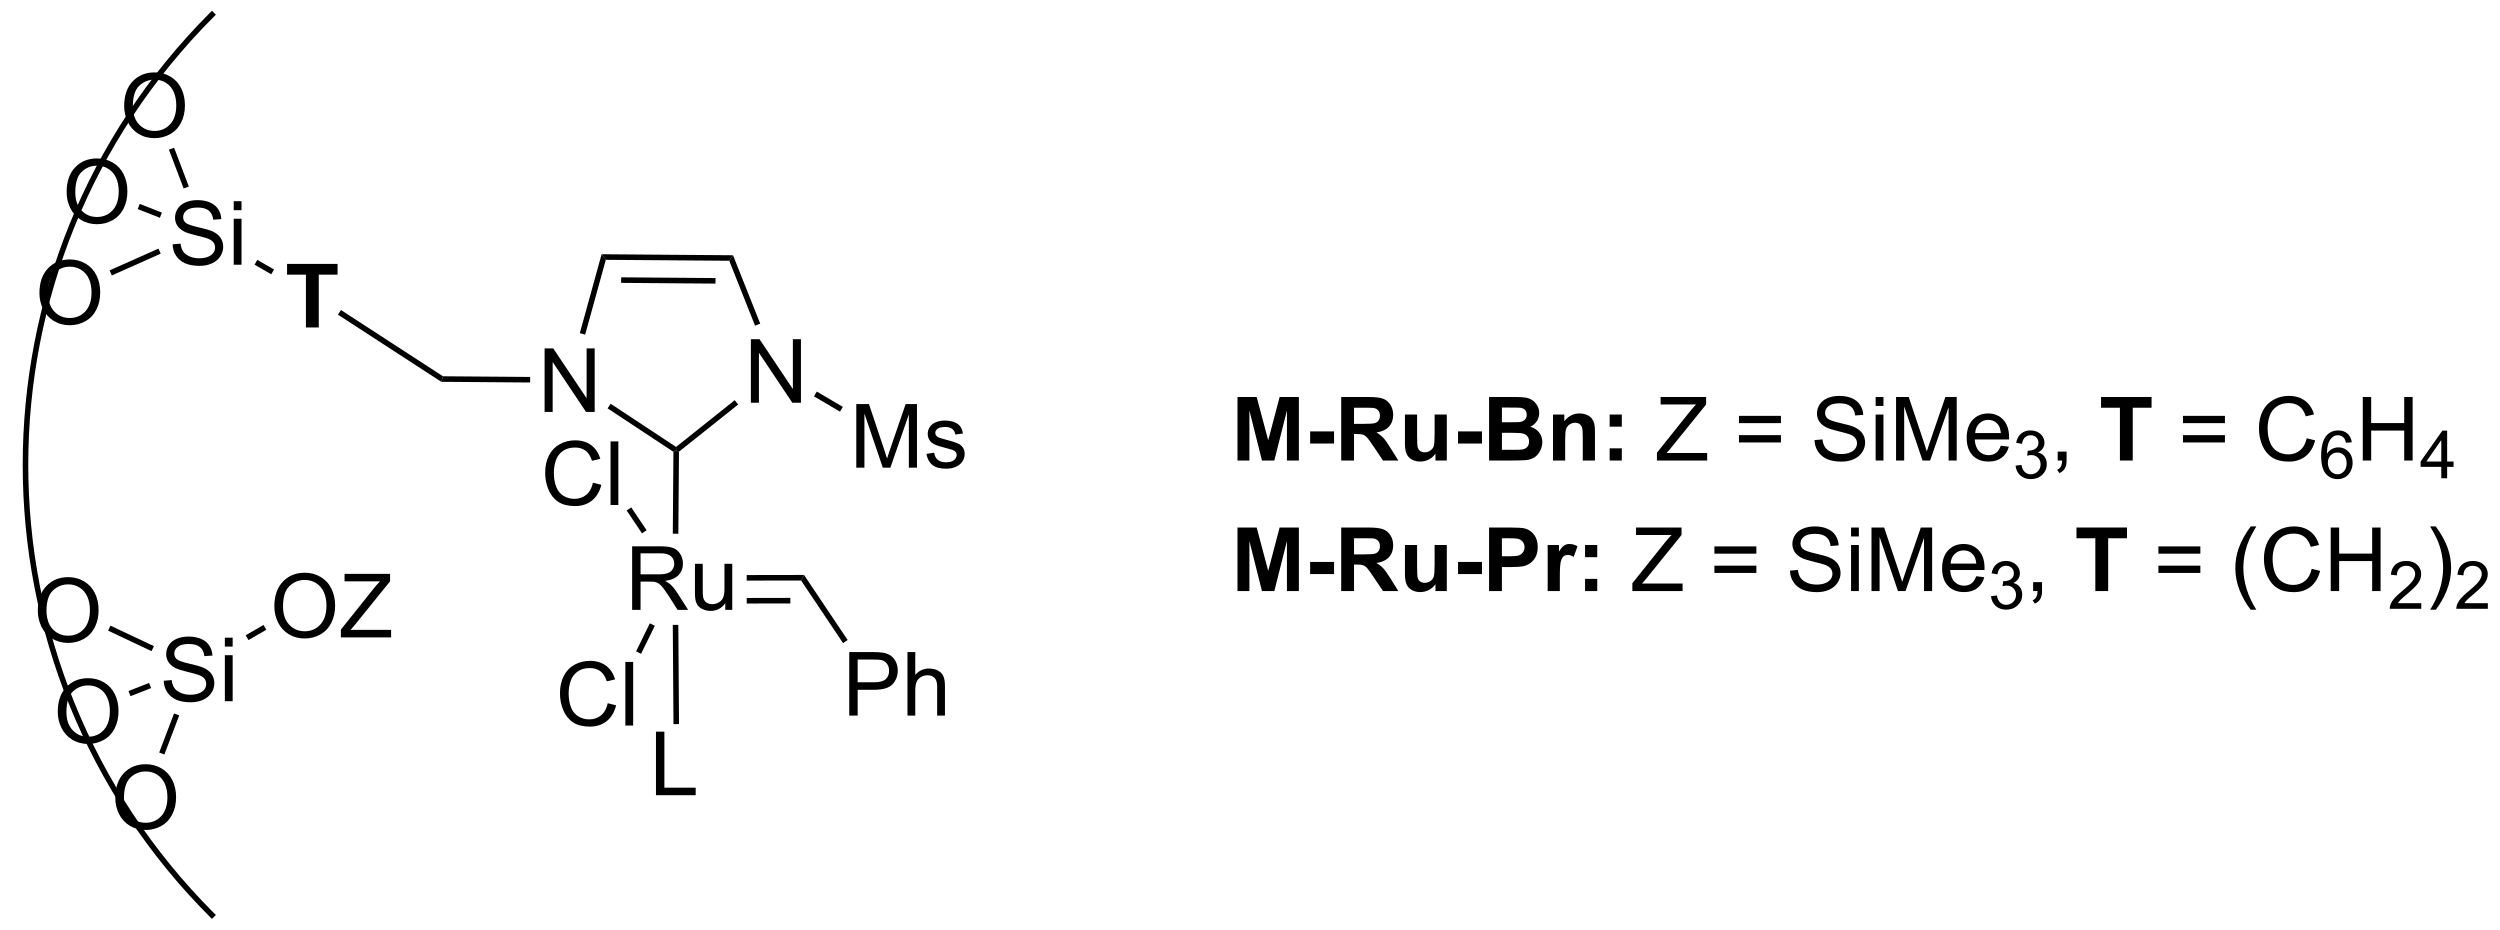 <?xml version="1.0" encoding="UTF-8"?>
<!DOCTYPE svg PUBLIC '-//W3C//DTD SVG 1.0//EN'
          'http://www.w3.org/TR/2001/REC-SVG-20010904/DTD/svg10.dtd'>
<svg stroke-dasharray="none" shape-rendering="auto" xmlns="http://www.w3.org/2000/svg" font-family="'Dialog'" text-rendering="auto" width="618" fill-opacity="1" color-interpolation="auto" color-rendering="auto" preserveAspectRatio="xMidYMid meet" font-size="12px" viewBox="0 0 618 230" fill="black" xmlns:xlink="http://www.w3.org/1999/xlink" stroke="black" image-rendering="auto" stroke-miterlimit="10" stroke-linecap="square" stroke-linejoin="miter" font-style="normal" stroke-width="1" height="230" stroke-dashoffset="0" font-weight="normal" stroke-opacity="1"
><!--Generated by the Batik Graphics2D SVG Generator--><defs id="genericDefs"
  /><g
  ><defs id="defs1"
    ><clipPath clipPathUnits="userSpaceOnUse" id="clipPath1"
      ><path d="M-1 0.732 L230.618 0.732 L230.618 86.912 L-1 86.912 L-1 0.732 Z"
      /></clipPath
      ><clipPath clipPathUnits="userSpaceOnUse" id="clipPath2"
      ><path d="M6.62 12.377 L6.62 96.16 L230.825 96.16 L230.825 12.377 Z"
      /></clipPath
    ></defs
    ><g transform="scale(2.667,2.667) translate(1,-0.732) matrix(1.029,0,0,1.029,-6.809,-11.998)"
    ><path d="M82.777 54.496 L82.777 48.77 L83.918 48.77 L85.274 52.824 Q85.462 53.389 85.548 53.671 Q85.644 53.358 85.853 52.754 L87.222 48.77 L88.243 48.77 L88.243 54.496 L87.511 54.496 L87.511 49.702 L85.847 54.496 L85.165 54.496 L83.509 49.621 L83.509 54.496 L82.777 54.496 ZM89.095 53.257 L89.79 53.147 Q89.847 53.566 90.115 53.79 Q90.384 54.012 90.863 54.012 Q91.347 54.012 91.582 53.814 Q91.816 53.616 91.816 53.35 Q91.816 53.113 91.61 52.975 Q91.464 52.882 90.891 52.738 Q90.118 52.543 89.819 52.4 Q89.519 52.257 89.365 52.007 Q89.212 51.754 89.212 51.449 Q89.212 51.171 89.337 50.936 Q89.464 50.699 89.683 50.543 Q89.847 50.421 90.131 50.337 Q90.415 50.254 90.738 50.254 Q91.228 50.254 91.595 50.395 Q91.964 50.535 92.139 50.775 Q92.316 51.014 92.384 51.418 L91.696 51.512 Q91.649 51.191 91.423 51.012 Q91.199 50.832 90.79 50.832 Q90.306 50.832 90.097 50.993 Q89.891 51.152 89.891 51.366 Q89.891 51.504 89.978 51.613 Q90.063 51.725 90.246 51.801 Q90.353 51.84 90.868 51.98 Q91.613 52.178 91.907 52.306 Q92.204 52.434 92.371 52.676 Q92.54 52.918 92.54 53.277 Q92.54 53.629 92.334 53.939 Q92.129 54.249 91.74 54.421 Q91.355 54.59 90.868 54.59 Q90.058 54.59 89.634 54.254 Q89.212 53.918 89.095 53.257 Z" stroke="none" clip-path="url(#clipPath2)"
    /></g
    ><g transform="matrix(2.743,0,0,2.743,-15.491,-33.948)"
    ><path d="M62.616 67.337 L62.616 61.61 L65.155 61.61 Q65.921 61.61 66.319 61.764 Q66.718 61.918 66.955 62.308 Q67.194 62.699 67.194 63.173 Q67.194 63.782 66.798 64.202 Q66.405 64.618 65.58 64.73 Q65.882 64.876 66.038 65.017 Q66.369 65.321 66.665 65.777 L67.663 67.337 L66.71 67.337 L65.952 66.144 Q65.619 65.629 65.403 65.355 Q65.189 65.082 65.02 64.972 Q64.85 64.863 64.673 64.821 Q64.546 64.793 64.251 64.793 L63.374 64.793 L63.374 67.337 L62.616 67.337 ZM63.374 64.136 L65.001 64.136 Q65.522 64.136 65.814 64.03 Q66.108 63.923 66.259 63.686 Q66.413 63.449 66.413 63.173 Q66.413 62.767 66.116 62.506 Q65.822 62.243 65.186 62.243 L63.374 62.243 L63.374 64.136 ZM71.01 67.337 L71.01 66.728 Q70.526 67.431 69.693 67.431 Q69.326 67.431 69.008 67.29 Q68.69 67.15 68.534 66.936 Q68.38 66.722 68.318 66.415 Q68.276 66.207 68.276 65.759 L68.276 63.189 L68.979 63.189 L68.979 65.488 Q68.979 66.04 69.021 66.23 Q69.089 66.509 69.302 66.668 Q69.518 66.824 69.834 66.824 Q70.151 66.824 70.427 66.662 Q70.706 66.501 70.82 66.222 Q70.935 65.941 70.935 65.41 L70.935 63.189 L71.638 63.189 L71.638 67.337 L71.01 67.337 Z" stroke="none" clip-path="url(#clipPath2)"
    /></g
    ><g transform="matrix(2.743,0,0,2.743,-15.491,-33.948)"
    ><path d="M54.727 49.5 L54.727 43.773 L55.505 43.773 L58.513 48.268 L58.513 43.773 L59.24 43.773 L59.24 49.5 L58.461 49.5 L55.453 45 L55.453 49.5 L54.727 49.5 Z" stroke="none" clip-path="url(#clipPath2)"
    /></g
    ><g transform="matrix(2.743,0,0,2.743,-15.491,-33.948)"
    ><path d="M73.316 48.669 L73.316 42.943 L74.094 42.943 L77.102 47.438 L77.102 42.943 L77.829 42.943 L77.829 48.669 L77.05 48.669 L74.042 44.169 L74.042 48.669 L73.316 48.669 Z" stroke="none" clip-path="url(#clipPath2)"
    /></g
    ><g transform="matrix(2.743,0,0,2.743,-15.491,-33.948)"
    ><path d="M16.838 21.94 Q16.838 20.513 17.603 19.709 Q18.369 18.901 19.58 18.901 Q20.372 18.901 21.007 19.281 Q21.645 19.659 21.978 20.336 Q22.314 21.013 22.314 21.872 Q22.314 22.745 21.963 23.432 Q21.611 24.12 20.965 24.474 Q20.322 24.828 19.575 24.828 Q18.767 24.828 18.129 24.438 Q17.494 24.044 17.166 23.37 Q16.838 22.693 16.838 21.94 ZM17.619 21.951 Q17.619 22.987 18.174 23.584 Q18.731 24.177 19.572 24.177 Q20.426 24.177 20.978 23.576 Q21.533 22.974 21.533 21.87 Q21.533 21.169 21.296 20.649 Q21.059 20.128 20.603 19.841 Q20.15 19.552 19.582 19.552 Q18.778 19.552 18.197 20.107 Q17.619 20.659 17.619 21.951 Z" stroke="none" clip-path="url(#clipPath2)"
    /></g
    ><g transform="matrix(2.743,0,0,2.743,-15.491,-33.948)"
    ><path d="M11.652 29.694 Q11.652 28.267 12.417 27.462 Q13.183 26.655 14.394 26.655 Q15.185 26.655 15.821 27.035 Q16.459 27.413 16.792 28.09 Q17.128 28.767 17.128 29.626 Q17.128 30.499 16.777 31.186 Q16.425 31.874 15.779 32.228 Q15.136 32.582 14.389 32.582 Q13.581 32.582 12.943 32.191 Q12.308 31.798 11.98 31.124 Q11.652 30.447 11.652 29.694 ZM12.433 29.705 Q12.433 30.741 12.988 31.337 Q13.545 31.931 14.386 31.931 Q15.24 31.931 15.792 31.33 Q16.347 30.728 16.347 29.624 Q16.347 28.923 16.11 28.402 Q15.873 27.882 15.417 27.595 Q14.964 27.306 14.396 27.306 Q13.592 27.306 13.011 27.861 Q12.433 28.413 12.433 29.705 Z" stroke="none" clip-path="url(#clipPath2)"
    /></g
    ><g transform="matrix(2.743,0,0,2.743,-15.491,-33.948)"
    ><path d="M9.201 38.798 Q9.201 37.371 9.967 36.567 Q10.732 35.759 11.943 35.759 Q12.735 35.759 13.37 36.139 Q14.008 36.517 14.342 37.194 Q14.678 37.871 14.678 38.731 Q14.678 39.603 14.326 40.291 Q13.975 40.978 13.329 41.332 Q12.686 41.686 11.938 41.686 Q11.131 41.686 10.493 41.296 Q9.857 40.903 9.529 40.228 Q9.201 39.551 9.201 38.798 ZM9.982 38.809 Q9.982 39.845 10.537 40.442 Q11.094 41.035 11.936 41.035 Q12.79 41.035 13.342 40.434 Q13.896 39.832 13.896 38.728 Q13.896 38.028 13.66 37.507 Q13.423 36.986 12.967 36.699 Q12.514 36.41 11.946 36.41 Q11.141 36.41 10.561 36.965 Q9.982 37.517 9.982 38.809 Z" stroke="none" clip-path="url(#clipPath2)"
    /></g
    ><g transform="matrix(2.743,0,0,2.743,-15.491,-33.948)"
    ><path d="M21.203 34.396 L21.919 34.333 Q21.968 34.763 22.153 35.039 Q22.34 35.315 22.731 35.484 Q23.122 35.653 23.609 35.653 Q24.044 35.653 24.374 35.526 Q24.708 35.396 24.869 35.172 Q25.031 34.948 25.031 34.682 Q25.031 34.411 24.874 34.211 Q24.718 34.01 24.359 33.872 Q24.13 33.784 23.34 33.593 Q22.551 33.403 22.234 33.237 Q21.825 33.021 21.622 32.703 Q21.421 32.385 21.421 31.989 Q21.421 31.557 21.666 31.179 Q21.913 30.802 22.385 30.607 Q22.859 30.411 23.437 30.411 Q24.075 30.411 24.559 30.617 Q25.046 30.823 25.307 31.221 Q25.57 31.619 25.59 32.122 L24.864 32.177 Q24.804 31.635 24.465 31.359 Q24.13 31.08 23.468 31.08 Q22.781 31.08 22.465 31.333 Q22.153 31.583 22.153 31.94 Q22.153 32.247 22.374 32.448 Q22.593 32.646 23.518 32.856 Q24.442 33.065 24.786 33.221 Q25.286 33.45 25.523 33.804 Q25.762 34.159 25.762 34.62 Q25.762 35.075 25.499 35.481 Q25.239 35.885 24.747 36.112 Q24.257 36.336 23.645 36.336 Q22.866 36.336 22.34 36.109 Q21.817 35.88 21.518 35.427 Q21.218 34.971 21.203 34.396 ZM26.71 31.317 L26.71 30.51 L27.413 30.51 L27.413 31.317 L26.71 31.317 ZM26.71 36.237 L26.71 32.088 L27.413 32.088 L27.413 36.237 L26.71 36.237 Z" stroke="none" clip-path="url(#clipPath2)"
    /></g
    ><g transform="matrix(2.743,0,0,2.743,-15.491,-33.948)"
    ><path d="M33.218 41.887 L33.218 37.129 L31.517 37.129 L31.517 36.16 L36.069 36.16 L36.069 37.129 L34.374 37.129 L34.374 41.887 L33.218 41.887 Z" stroke="none" clip-path="url(#clipPath2)"
    /></g
    ><g transform="matrix(2.743,0,0,2.743,-15.491,-33.948)"
    ><path d="M64.764 84.039 L64.764 78.313 L65.522 78.313 L65.522 83.362 L68.342 83.362 L68.342 84.039 L64.764 84.039 Z" stroke="none" clip-path="url(#clipPath2)"
    /></g
    ><g transform="matrix(2.743,0,0,2.743,-15.491,-33.948)"
    ><path d="M82.182 76.868 L82.182 71.142 L84.343 71.142 Q84.914 71.142 85.213 71.196 Q85.635 71.267 85.919 71.465 Q86.205 71.66 86.38 72.017 Q86.554 72.371 86.554 72.798 Q86.554 73.527 86.088 74.035 Q85.625 74.54 84.409 74.54 L82.94 74.54 L82.94 76.868 L82.182 76.868 ZM82.94 73.863 L84.422 73.863 Q85.156 73.863 85.463 73.59 Q85.773 73.316 85.773 72.821 Q85.773 72.462 85.591 72.207 Q85.409 71.949 85.112 71.868 Q84.922 71.816 84.406 71.816 L82.94 71.816 L82.94 73.863 ZM87.429 76.868 L87.429 71.142 L88.132 71.142 L88.132 73.196 Q88.625 72.626 89.375 72.626 Q89.836 72.626 90.174 72.808 Q90.515 72.988 90.661 73.308 Q90.807 73.629 90.807 74.238 L90.807 76.868 L90.104 76.868 L90.104 74.238 Q90.104 73.712 89.875 73.472 Q89.648 73.23 89.229 73.23 Q88.916 73.23 88.64 73.394 Q88.367 73.556 88.25 73.834 Q88.132 74.11 88.132 74.597 L88.132 76.868 L87.429 76.868 Z" stroke="none" clip-path="url(#clipPath2)"
    /></g
    ><g transform="matrix(2.743,0,0,2.743,-15.491,-33.948)"
    ><path d="M60.417 75.751 L61.175 75.941 Q60.938 76.876 60.318 77.368 Q59.699 77.858 58.805 77.858 Q57.878 77.858 57.297 77.48 Q56.719 77.102 56.415 76.389 Q56.112 75.673 56.112 74.852 Q56.112 73.957 56.454 73.293 Q56.797 72.626 57.428 72.279 Q58.058 71.933 58.816 71.933 Q59.675 71.933 60.261 72.371 Q60.847 72.808 61.079 73.602 L60.331 73.777 Q60.133 73.152 59.753 72.868 Q59.376 72.582 58.8 72.582 Q58.141 72.582 57.696 72.899 Q57.253 73.214 57.074 73.748 Q56.894 74.282 56.894 74.847 Q56.894 75.579 57.107 76.123 Q57.321 76.668 57.769 76.938 Q58.219 77.207 58.743 77.207 Q59.378 77.207 59.818 76.839 Q60.261 76.472 60.417 75.751 ZM62.005 77.759 L62.005 72.032 L62.708 72.032 L62.708 77.759 L62.005 77.759 Z" stroke="none" clip-path="url(#clipPath2)"
    /></g
    ><g transform="matrix(2.743,0,0,2.743,-15.491,-33.948)"
    ><path d="M59.084 55.877 L59.842 56.067 Q59.605 57.002 58.985 57.494 Q58.365 57.984 57.472 57.984 Q56.545 57.984 55.964 57.606 Q55.386 57.228 55.081 56.515 Q54.779 55.799 54.779 54.978 Q54.779 54.083 55.121 53.419 Q55.464 52.752 56.094 52.406 Q56.725 52.059 57.483 52.059 Q58.342 52.059 58.928 52.497 Q59.514 52.934 59.746 53.728 L58.998 53.903 Q58.8 53.278 58.42 52.994 Q58.042 52.708 57.467 52.708 Q56.808 52.708 56.363 53.025 Q55.92 53.34 55.74 53.874 Q55.561 54.408 55.561 54.973 Q55.561 55.705 55.774 56.249 Q55.988 56.794 56.436 57.065 Q56.886 57.333 57.41 57.333 Q58.045 57.333 58.485 56.965 Q58.928 56.598 59.084 55.877 ZM60.671 57.885 L60.671 52.158 L61.374 52.158 L61.374 57.885 L60.671 57.885 Z" stroke="none" clip-path="url(#clipPath2)"
    /></g
    ><g transform="matrix(2.743,0,0,2.743,-15.491,-33.948)"
    ><path d="M60.404 49.178 L60.68 48.761 L66.575 52.654 L66.588 52.962 L66.337 53.096 Z" stroke="none" clip-path="url(#clipPath2)"
    /></g
    ><g transform="matrix(2.743,0,0,2.743,-15.491,-33.948)"
    ><path d="M66.837 53.084 L66.588 52.962 L66.575 52.654 L71.86 48.441 L72.171 48.832 Z" stroke="none" clip-path="url(#clipPath2)"
    /></g
    ><g transform="matrix(2.743,0,0,2.743,-15.491,-33.948)"
    ><path d="M74.159 41.543 L73.695 41.727 L71.368 35.877 L71.708 35.38 Z" stroke="none" clip-path="url(#clipPath2)"
    /></g
    ><g transform="matrix(2.743,0,0,2.743,-15.491,-33.948)"
    ><path d="M71.708 35.38 L71.368 35.877 L60.244 35.791 L59.864 35.288 ZM70.133 37.435 L61.627 37.369 L61.623 37.869 L70.129 37.935 Z" stroke="none" clip-path="url(#clipPath2)"
    /></g
    ><g transform="matrix(2.743,0,0,2.743,-15.491,-33.948)"
    ><path d="M79.004 48.096 L79.258 47.665 L81.604 49.044 L81.35 49.475 Z" stroke="none" clip-path="url(#clipPath2)"
    /></g
    ><g transform="matrix(2.743,0,0,2.743,-15.491,-33.948)"
    ><path d="M66.337 53.096 L66.588 52.962 L66.837 53.084 L66.78 60.48 L66.28 60.476 Z" stroke="none" clip-path="url(#clipPath2)"
    /></g
    ><g transform="matrix(2.743,0,0,2.743,-15.491,-33.948)"
    ><path d="M59.864 35.288 L60.244 35.791 L58.382 42.532 L57.9 42.399 Z" stroke="none" clip-path="url(#clipPath2)"
    /></g
    ><g transform="matrix(2.743,0,0,2.743,-15.491,-33.948)"
    ><path d="M53.429 46.347 L53.425 46.847 L45.418 46.785 L45.568 46.286 Z" stroke="none" clip-path="url(#clipPath2)"
    /></g
    ><g transform="matrix(2.743,0,0,2.743,-15.491,-33.948)"
    ><path d="M22.666 29.185 L22.199 29.362 L20.87 25.866 L21.337 25.689 Z" stroke="none" clip-path="url(#clipPath2)"
    /></g
    ><g transform="matrix(2.743,0,0,2.743,-15.491,-33.948)"
    ><path d="M20.238 31.536 L20.055 32.002 L18.058 31.218 L18.241 30.752 Z" stroke="none" clip-path="url(#clipPath2)"
    /></g
    ><g transform="matrix(2.743,0,0,2.743,-15.491,-33.948)"
    ><path d="M19.929 34.779 L20.132 35.236 L15.729 37.197 L15.525 36.741 Z" stroke="none" clip-path="url(#clipPath2)"
    /></g
    ><g transform="matrix(2.743,0,0,2.743,-15.491,-33.948)"
    ><path d="M28.588 36.229 L28.838 35.796 L30.342 36.664 L30.092 37.097 Z" stroke="none" clip-path="url(#clipPath2)"
    /></g
    ><g transform="matrix(2.743,0,0,2.743,-15.491,-33.948)"
    ><path d="M66.279 68.691 L66.779 68.687 L66.841 77.631 L66.341 77.634 Z" stroke="none" clip-path="url(#clipPath2)"
    /></g
    ><g transform="matrix(2.743,0,0,2.743,-15.491,-33.948)"
    ><path d="M72.939 64.7 L72.938 64.2 L78.107 64.191 L77.841 64.691 ZM72.942 66.766 L76.874 66.758 L76.873 66.258 L72.942 66.266 Z" stroke="none" clip-path="url(#clipPath2)"
    /></g
    ><g transform="matrix(2.743,0,0,2.743,-15.491,-33.948)"
    ><path d="M77.841 64.691 L78.107 64.191 L82.038 70.054 L81.623 70.333 Z" stroke="none" clip-path="url(#clipPath2)"
    /></g
    ><g transform="matrix(2.743,0,0,2.743,-15.491,-33.948)"
    ><path d="M64.212 68.551 L64.661 68.772 L63.419 71.299 L62.971 71.079 Z" stroke="none" clip-path="url(#clipPath2)"
    /></g
    ><g transform="matrix(2.743,0,0,2.743,-15.491,-33.948)"
    ><path d="M63.919 60.163 L63.504 60.442 L62.122 58.381 L62.537 58.102 Z" stroke="none" clip-path="url(#clipPath2)"
    /></g
    ><g transform="matrix(2.743,0,0,2.743,-15.491,-33.948)"
    ><path d="M36.102 40.735 L36.374 40.315 L45.568 46.286 L45.418 46.785 Z" stroke="none" clip-path="url(#clipPath2)"
    /></g
    ><g transform="matrix(2.743,0,0,2.743,-15.491,-33.948)"
    ><path d="M20.404 73.727 L21.12 73.665 Q21.169 74.094 21.354 74.37 Q21.542 74.646 21.933 74.816 Q22.323 74.985 22.81 74.985 Q23.245 74.985 23.576 74.857 Q23.909 74.727 24.07 74.503 Q24.232 74.279 24.232 74.014 Q24.232 73.743 24.076 73.542 Q23.919 73.342 23.56 73.204 Q23.331 73.115 22.542 72.925 Q21.753 72.735 21.435 72.568 Q21.026 72.352 20.823 72.034 Q20.623 71.717 20.623 71.321 Q20.623 70.889 20.867 70.511 Q21.115 70.133 21.586 69.938 Q22.06 69.743 22.638 69.743 Q23.276 69.743 23.761 69.948 Q24.248 70.154 24.508 70.553 Q24.771 70.951 24.792 71.454 L24.065 71.508 Q24.005 70.967 23.667 70.691 Q23.331 70.412 22.669 70.412 Q21.982 70.412 21.667 70.665 Q21.354 70.915 21.354 71.271 Q21.354 71.579 21.576 71.779 Q21.794 71.977 22.719 72.188 Q23.643 72.396 23.987 72.553 Q24.487 72.782 24.724 73.136 Q24.964 73.49 24.964 73.951 Q24.964 74.407 24.701 74.813 Q24.44 75.217 23.948 75.443 Q23.459 75.667 22.847 75.667 Q22.068 75.667 21.542 75.441 Q21.018 75.212 20.719 74.758 Q20.419 74.303 20.404 73.727 ZM25.912 70.649 L25.912 69.842 L26.615 69.842 L26.615 70.649 L25.912 70.649 ZM25.912 75.568 L25.912 71.42 L26.615 71.42 L26.615 75.568 L25.912 75.568 Z" stroke="none" clip-path="url(#clipPath2)"
    /></g
    ><g transform="matrix(2.743,0,0,2.743,-15.491,-33.948)"
    ><path d="M16.039 84.287 Q16.039 82.86 16.805 82.055 Q17.57 81.248 18.781 81.248 Q19.573 81.248 20.208 81.628 Q20.846 82.005 21.18 82.683 Q21.516 83.36 21.516 84.219 Q21.516 85.091 21.164 85.779 Q20.812 86.466 20.167 86.82 Q19.523 87.175 18.776 87.175 Q17.969 87.175 17.331 86.784 Q16.695 86.391 16.367 85.716 Q16.039 85.039 16.039 84.287 ZM16.82 84.297 Q16.82 85.334 17.375 85.93 Q17.932 86.524 18.773 86.524 Q19.628 86.524 20.18 85.922 Q20.734 85.32 20.734 84.216 Q20.734 83.516 20.497 82.995 Q20.26 82.474 19.805 82.188 Q19.352 81.899 18.784 81.899 Q17.979 81.899 17.398 82.453 Q16.82 83.005 16.82 84.297 Z" stroke="none" clip-path="url(#clipPath2)"
    /></g
    ><g transform="matrix(2.743,0,0,2.743,-15.491,-33.948)"
    ><path d="M10.853 76.533 Q10.853 75.106 11.619 74.301 Q12.384 73.494 13.595 73.494 Q14.387 73.494 15.022 73.874 Q15.66 74.251 15.994 74.929 Q16.33 75.606 16.33 76.465 Q16.33 77.337 15.978 78.025 Q15.627 78.712 14.981 79.067 Q14.337 79.421 13.59 79.421 Q12.783 79.421 12.145 79.03 Q11.509 78.637 11.181 77.962 Q10.853 77.285 10.853 76.533 ZM11.634 76.543 Q11.634 77.58 12.189 78.176 Q12.746 78.77 13.587 78.77 Q14.442 78.77 14.994 78.168 Q15.548 77.567 15.548 76.462 Q15.548 75.762 15.311 75.241 Q15.074 74.72 14.619 74.434 Q14.165 74.145 13.598 74.145 Q12.793 74.145 12.212 74.699 Q11.634 75.251 11.634 76.543 Z" stroke="none" clip-path="url(#clipPath2)"
    /></g
    ><g transform="matrix(2.743,0,0,2.743,-15.491,-33.948)"
    ><path d="M9.056 67.428 Q9.056 66.001 9.822 65.197 Q10.587 64.389 11.798 64.389 Q12.59 64.389 13.225 64.77 Q13.863 65.147 14.197 65.824 Q14.533 66.501 14.533 67.361 Q14.533 68.233 14.181 68.921 Q13.83 69.608 13.184 69.962 Q12.54 70.317 11.793 70.317 Q10.986 70.317 10.348 69.926 Q9.712 69.533 9.384 68.858 Q9.056 68.181 9.056 67.428 ZM9.837 67.439 Q9.837 68.475 10.392 69.072 Q10.949 69.665 11.79 69.665 Q12.645 69.665 13.197 69.064 Q13.751 68.462 13.751 67.358 Q13.751 66.658 13.514 66.137 Q13.277 65.616 12.822 65.33 Q12.369 65.04 11.801 65.04 Q10.996 65.04 10.415 65.595 Q9.837 66.147 9.837 67.439 Z" stroke="none" clip-path="url(#clipPath2)"
    /></g
    ><g transform="matrix(2.743,0,0,2.743,-15.491,-33.948)"
    ><path d="M30.372 67.029 Q30.372 65.602 31.138 64.797 Q31.904 63.99 33.114 63.99 Q33.906 63.99 34.542 64.37 Q35.18 64.748 35.513 65.425 Q35.849 66.102 35.849 66.962 Q35.849 67.834 35.497 68.521 Q35.146 69.209 34.5 69.563 Q33.857 69.917 33.109 69.917 Q32.302 69.917 31.664 69.527 Q31.029 69.133 30.7 68.459 Q30.372 67.782 30.372 67.029 ZM31.154 67.04 Q31.154 68.076 31.708 68.672 Q32.266 69.266 33.107 69.266 Q33.961 69.266 34.513 68.665 Q35.068 68.063 35.068 66.959 Q35.068 66.258 34.831 65.738 Q34.594 65.217 34.138 64.93 Q33.685 64.641 33.117 64.641 Q32.312 64.641 31.732 65.196 Q31.154 65.748 31.154 67.04 ZM36.368 69.818 L36.368 69.115 L39.301 65.446 Q39.613 65.055 39.895 64.766 L36.699 64.766 L36.699 64.092 L40.801 64.092 L40.801 64.766 L37.587 68.74 L37.238 69.141 L40.895 69.141 L40.895 69.818 L36.368 69.818 Z" stroke="none" clip-path="url(#clipPath2)"
    /></g
    ><g transform="matrix(2.743,0,0,2.743,-15.491,-33.948)"
    ><path d="M21.333 76.67 L21.8 76.848 L20.461 80.371 L19.994 80.194 Z" stroke="none" clip-path="url(#clipPath2)"
    /></g
    ><g transform="matrix(2.743,0,0,2.743,-15.491,-33.948)"
    ><path d="M19.084 73.921 L19.267 74.386 L17.408 75.116 L17.226 74.651 Z" stroke="none" clip-path="url(#clipPath2)"
    /></g
    ><g transform="matrix(2.743,0,0,2.743,-15.491,-33.948)"
    ><path d="M19.519 70.606 L19.305 71.058 L15.387 69.212 L15.6 68.76 Z" stroke="none" clip-path="url(#clipPath2)"
    /></g
    ><g transform="matrix(2.743,0,0,2.743,-15.491,-33.948)"
    ><path d="M28.04 70.059 L27.79 69.626 L29.397 68.698 L29.647 69.131 Z" stroke="none" clip-path="url(#clipPath2)"
    /></g
    ><g transform="matrix(2.743,0,0,2.743,-15.491,-33.948)"
    ><path d="M117.171 53.879 L117.171 48.153 L118.9 48.153 L119.939 52.059 L120.968 48.153 L122.702 48.153 L122.702 53.879 L121.626 53.879 L121.626 49.371 L120.491 53.879 L119.376 53.879 L118.244 49.371 L118.244 53.879 L117.171 53.879 ZM123.718 52.35 L123.718 51.254 L125.874 51.254 L125.874 52.35 L123.718 52.35 ZM126.517 53.879 L126.517 48.153 L128.952 48.153 Q129.869 48.153 130.285 48.306 Q130.702 48.46 130.952 48.856 Q131.202 49.249 131.202 49.757 Q131.202 50.403 130.822 50.822 Q130.444 51.241 129.689 51.35 Q130.064 51.569 130.309 51.832 Q130.554 52.093 130.968 52.762 L131.666 53.879 L130.283 53.879 L129.447 52.632 Q129.001 51.965 128.837 51.791 Q128.673 51.616 128.488 51.554 Q128.306 51.489 127.908 51.489 L127.673 51.489 L127.673 53.879 L126.517 53.879 ZM127.673 50.574 L128.53 50.574 Q129.361 50.574 129.566 50.504 Q129.775 50.434 129.892 50.262 Q130.009 50.09 130.009 49.832 Q130.009 49.543 129.856 49.366 Q129.702 49.186 129.421 49.139 Q129.28 49.121 128.577 49.121 L127.673 49.121 L127.673 50.574 ZM135.013 53.879 L135.013 53.257 Q134.787 53.59 134.417 53.783 Q134.05 53.973 133.638 53.973 Q133.221 53.973 132.888 53.791 Q132.557 53.606 132.409 53.275 Q132.261 52.942 132.261 52.356 L132.261 49.731 L133.357 49.731 L133.357 51.637 Q133.357 52.512 133.417 52.71 Q133.479 52.905 133.638 53.022 Q133.8 53.137 134.044 53.137 Q134.326 53.137 134.547 52.983 Q134.771 52.827 134.852 52.6 Q134.935 52.371 134.935 51.481 L134.935 49.731 L136.034 49.731 L136.034 53.879 L135.013 53.879 ZM137.046 52.35 L137.046 51.254 L139.202 51.254 L139.202 52.35 L137.046 52.35 ZM139.845 48.153 L142.134 48.153 Q142.814 48.153 143.147 48.21 Q143.483 48.264 143.746 48.444 Q144.009 48.624 144.184 48.923 Q144.361 49.223 144.361 49.593 Q144.361 49.996 144.145 50.332 Q143.929 50.668 143.556 50.835 Q144.08 50.989 144.361 51.356 Q144.642 51.723 144.642 52.218 Q144.642 52.608 144.46 52.978 Q144.28 53.348 143.965 53.569 Q143.65 53.788 143.189 53.84 Q142.9 53.871 141.796 53.879 L139.845 53.879 L139.845 48.153 ZM141.001 49.106 L141.001 50.429 L141.759 50.429 Q142.436 50.429 142.6 50.41 Q142.897 50.374 143.066 50.205 Q143.236 50.035 143.236 49.757 Q143.236 49.491 143.09 49.327 Q142.944 49.16 142.655 49.124 Q142.483 49.106 141.666 49.106 L141.001 49.106 ZM141.001 51.382 L141.001 52.913 L142.072 52.913 Q142.697 52.913 142.866 52.879 Q143.124 52.832 143.285 52.65 Q143.447 52.468 143.447 52.163 Q143.447 51.905 143.322 51.725 Q143.197 51.546 142.96 51.465 Q142.725 51.382 141.936 51.382 L141.001 51.382 ZM149.386 53.879 L148.287 53.879 L148.287 51.762 Q148.287 51.09 148.216 50.892 Q148.146 50.694 147.987 50.585 Q147.831 50.475 147.607 50.475 Q147.323 50.475 147.096 50.632 Q146.87 50.788 146.784 51.046 Q146.701 51.304 146.701 51.999 L146.701 53.879 L145.604 53.879 L145.604 49.731 L146.623 49.731 L146.623 50.34 Q147.167 49.637 147.99 49.637 Q148.354 49.637 148.654 49.767 Q148.956 49.897 149.109 50.1 Q149.263 50.304 149.323 50.561 Q149.386 50.819 149.386 51.301 L149.386 53.879 ZM150.71 50.827 L150.71 49.731 L151.806 49.731 L151.806 50.827 L150.71 50.827 ZM150.71 53.879 L150.71 52.78 L151.806 52.78 L151.806 53.879 L150.71 53.879 Z" stroke="none" clip-path="url(#clipPath2)"
    /></g
    ><g transform="matrix(2.743,0,0,2.743,-15.491,-33.948)"
    ><path d="M154.971 53.879 L154.971 53.176 L157.904 49.507 Q158.216 49.116 158.498 48.827 L155.302 48.827 L155.302 48.153 L159.404 48.153 L159.404 48.827 L156.19 52.801 L155.841 53.202 L159.498 53.202 L159.498 53.879 L154.971 53.879 ZM166.146 50.512 L162.365 50.512 L162.365 49.856 L166.146 49.856 L166.146 50.512 ZM166.146 52.249 L162.365 52.249 L162.365 51.593 L166.146 51.593 L166.146 52.249 ZM169.173 52.038 L169.889 51.975 Q169.939 52.405 170.124 52.681 Q170.311 52.957 170.702 53.127 Q171.093 53.296 171.58 53.296 Q172.014 53.296 172.345 53.168 Q172.679 53.038 172.84 52.814 Q173.001 52.59 173.001 52.324 Q173.001 52.054 172.845 51.853 Q172.689 51.653 172.33 51.514 Q172.1 51.426 171.311 51.236 Q170.522 51.046 170.205 50.879 Q169.796 50.663 169.593 50.345 Q169.392 50.028 169.392 49.632 Q169.392 49.199 169.637 48.822 Q169.884 48.444 170.356 48.249 Q170.83 48.054 171.408 48.054 Q172.046 48.054 172.53 48.259 Q173.017 48.465 173.278 48.864 Q173.541 49.262 173.561 49.764 L172.835 49.819 Q172.775 49.278 172.436 49.002 Q172.1 48.723 171.439 48.723 Q170.751 48.723 170.436 48.975 Q170.124 49.225 170.124 49.582 Q170.124 49.889 170.345 50.09 Q170.564 50.288 171.488 50.499 Q172.413 50.707 172.757 50.864 Q173.257 51.093 173.494 51.447 Q173.733 51.801 173.733 52.262 Q173.733 52.718 173.47 53.124 Q173.21 53.528 172.718 53.754 Q172.228 53.978 171.616 53.978 Q170.837 53.978 170.311 53.752 Q169.788 53.522 169.488 53.069 Q169.189 52.614 169.173 52.038 ZM174.681 48.96 L174.681 48.153 L175.384 48.153 L175.384 48.96 L174.681 48.96 ZM174.681 53.879 L174.681 49.731 L175.384 49.731 L175.384 53.879 L174.681 53.879 ZM176.521 53.879 L176.521 48.153 L177.662 48.153 L179.018 52.207 Q179.206 52.772 179.292 53.054 Q179.388 52.741 179.596 52.137 L180.966 48.153 L181.987 48.153 L181.987 53.879 L181.255 53.879 L181.255 49.085 L179.591 53.879 L178.909 53.879 L177.253 49.004 L177.253 53.879 L176.521 53.879 ZM185.958 52.543 L186.685 52.632 Q186.513 53.27 186.047 53.621 Q185.583 53.973 184.862 53.973 Q183.951 53.973 183.417 53.413 Q182.886 52.85 182.886 51.84 Q182.886 50.793 183.425 50.215 Q183.964 49.637 184.823 49.637 Q185.654 49.637 186.18 50.205 Q186.708 50.77 186.708 51.796 Q186.708 51.858 186.706 51.983 L183.612 51.983 Q183.651 52.668 183.998 53.033 Q184.346 53.395 184.865 53.395 Q185.253 53.395 185.526 53.192 Q185.8 52.989 185.958 52.543 ZM183.651 51.405 L185.966 51.405 Q185.919 50.882 185.701 50.621 Q185.365 50.215 184.831 50.215 Q184.346 50.215 184.016 50.541 Q183.685 50.864 183.651 51.405 Z" stroke="none" clip-path="url(#clipPath2)"
    /></g
    ><g transform="matrix(2.743,0,0,2.743,-15.491,-33.948)"
    ><path d="M187.292 54.344 L187.82 54.274 Q187.912 54.723 188.128 54.92 Q188.347 55.118 188.662 55.118 Q189.033 55.118 189.288 54.86 Q189.546 54.602 189.546 54.221 Q189.546 53.858 189.308 53.624 Q189.072 53.387 188.705 53.387 Q188.556 53.387 188.333 53.446 L188.392 52.983 Q188.445 52.989 188.476 52.989 Q188.814 52.989 189.083 52.813 Q189.353 52.637 189.353 52.27 Q189.353 51.981 189.156 51.792 Q188.96 51.6 188.65 51.6 Q188.341 51.6 188.136 51.794 Q187.931 51.987 187.873 52.374 L187.345 52.28 Q187.443 51.749 187.785 51.458 Q188.128 51.167 188.638 51.167 Q188.99 51.167 189.285 51.317 Q189.582 51.467 189.738 51.729 Q189.894 51.989 189.894 52.282 Q189.894 52.561 189.744 52.79 Q189.595 53.018 189.302 53.153 Q189.683 53.241 189.894 53.518 Q190.105 53.794 190.105 54.21 Q190.105 54.772 189.695 55.165 Q189.285 55.555 188.658 55.555 Q188.093 55.555 187.718 55.219 Q187.345 54.881 187.292 54.344 Z" stroke="none" clip-path="url(#clipPath2)"
    /></g
    ><g transform="matrix(2.743,0,0,2.743,-15.491,-33.948)"
    ><path d="M191.088 53.879 L191.088 53.077 L191.89 53.077 L191.89 53.879 Q191.89 54.322 191.734 54.593 Q191.578 54.864 191.237 55.012 L191.042 54.712 Q191.265 54.614 191.37 54.423 Q191.476 54.236 191.487 53.879 L191.088 53.879 Z" stroke="none" clip-path="url(#clipPath2)"
    /></g
    ><g transform="matrix(2.743,0,0,2.743,-15.491,-33.948)"
    ><path d="M196.695 53.879 L196.695 49.121 L194.995 49.121 L194.995 48.153 L199.547 48.153 L199.547 49.121 L197.851 49.121 L197.851 53.879 L196.695 53.879 Z" stroke="none" clip-path="url(#clipPath2)"
    /></g
    ><g transform="matrix(2.743,0,0,2.743,-15.491,-33.948)"
    ><path d="M206.159 50.512 L202.377 50.512 L202.377 49.856 L206.159 49.856 L206.159 50.512 ZM206.159 52.249 L202.377 52.249 L202.377 51.593 L206.159 51.593 L206.159 52.249 ZM213.53 51.871 L214.288 52.061 Q214.051 52.996 213.431 53.489 Q212.811 53.978 211.918 53.978 Q210.991 53.978 210.41 53.6 Q209.832 53.223 209.527 52.509 Q209.225 51.793 209.225 50.973 Q209.225 50.077 209.566 49.413 Q209.91 48.746 210.54 48.4 Q211.17 48.054 211.928 48.054 Q212.788 48.054 213.374 48.491 Q213.959 48.929 214.191 49.723 L213.444 49.897 Q213.246 49.272 212.866 48.989 Q212.488 48.702 211.913 48.702 Q211.254 48.702 210.809 49.02 Q210.366 49.335 210.186 49.869 Q210.006 50.403 210.006 50.968 Q210.006 51.699 210.22 52.244 Q210.434 52.788 210.881 53.059 Q211.332 53.327 211.855 53.327 Q212.491 53.327 212.931 52.96 Q213.374 52.593 213.53 51.871 Z" stroke="none" clip-path="url(#clipPath2)"
    /></g
    ><g transform="matrix(2.743,0,0,2.743,-15.491,-33.948)"
    ><path d="M217.59 52.235 L217.065 52.276 Q216.995 51.965 216.866 51.825 Q216.653 51.6 216.338 51.6 Q216.086 51.6 215.897 51.741 Q215.647 51.922 215.502 52.272 Q215.36 52.62 215.354 53.264 Q215.545 52.973 215.821 52.833 Q216.096 52.692 216.397 52.692 Q216.924 52.692 217.295 53.081 Q217.667 53.469 217.667 54.085 Q217.667 54.489 217.491 54.837 Q217.317 55.182 217.012 55.368 Q216.708 55.553 216.321 55.553 Q215.663 55.553 215.247 55.069 Q214.831 54.583 214.831 53.469 Q214.831 52.223 215.29 51.659 Q215.692 51.167 216.372 51.167 Q216.877 51.167 217.202 51.452 Q217.526 51.735 217.59 52.235 ZM215.436 54.087 Q215.436 54.36 215.551 54.61 Q215.668 54.858 215.875 54.989 Q216.084 55.118 216.313 55.118 Q216.647 55.118 216.887 54.848 Q217.127 54.579 217.127 54.116 Q217.127 53.67 216.889 53.415 Q216.653 53.159 216.292 53.159 Q215.934 53.159 215.684 53.415 Q215.436 53.67 215.436 54.087 Z" stroke="none" clip-path="url(#clipPath2)"
    /></g
    ><g transform="matrix(2.743,0,0,2.743,-15.491,-33.948)"
    ><path d="M218.582 53.879 L218.582 48.153 L219.339 48.153 L219.339 50.504 L222.316 50.504 L222.316 48.153 L223.074 48.153 L223.074 53.879 L222.316 53.879 L222.316 51.179 L219.339 51.179 L219.339 53.879 L218.582 53.879 Z" stroke="none" clip-path="url(#clipPath2)"
    /></g
    ><g transform="matrix(2.743,0,0,2.743,-15.491,-33.948)"
    ><path d="M225.658 55.479 L225.658 54.45 L223.794 54.45 L223.794 53.967 L225.755 51.184 L226.185 51.184 L226.185 53.967 L226.765 53.967 L226.765 54.45 L226.185 54.45 L226.185 55.479 L225.658 55.479 ZM225.658 53.967 L225.658 52.03 L224.314 53.967 L225.658 53.967 Z" stroke="none" clip-path="url(#clipPath2)"
    /></g
    ><g transform="matrix(2.743,0,0,2.743,-15.491,-33.948)"
    ><path d="M117.171 65.643 L117.171 59.916 L118.9 59.916 L119.939 63.822 L120.968 59.916 L122.702 59.916 L122.702 65.643 L121.626 65.643 L121.626 61.135 L120.491 65.643 L119.376 65.643 L118.244 61.135 L118.244 65.643 L117.171 65.643 ZM123.718 64.114 L123.718 63.018 L125.874 63.018 L125.874 64.114 L123.718 64.114 ZM126.517 65.643 L126.517 59.916 L128.952 59.916 Q129.869 59.916 130.285 60.07 Q130.702 60.223 130.952 60.619 Q131.202 61.012 131.202 61.52 Q131.202 62.166 130.822 62.585 Q130.444 63.005 129.689 63.114 Q130.064 63.333 130.309 63.596 Q130.554 63.856 130.968 64.525 L131.666 65.643 L130.283 65.643 L129.447 64.395 Q129.001 63.728 128.837 63.554 Q128.673 63.38 128.488 63.317 Q128.306 63.252 127.908 63.252 L127.673 63.252 L127.673 65.643 L126.517 65.643 ZM127.673 62.338 L128.53 62.338 Q129.361 62.338 129.566 62.268 Q129.775 62.197 129.892 62.025 Q130.009 61.853 130.009 61.596 Q130.009 61.307 129.856 61.13 Q129.702 60.95 129.421 60.903 Q129.28 60.885 128.577 60.885 L127.673 60.885 L127.673 62.338 ZM135.013 65.643 L135.013 65.02 Q134.787 65.353 134.417 65.546 Q134.05 65.736 133.638 65.736 Q133.221 65.736 132.888 65.554 Q132.557 65.369 132.409 65.038 Q132.261 64.705 132.261 64.119 L132.261 61.494 L133.357 61.494 L133.357 63.4 Q133.357 64.275 133.417 64.473 Q133.479 64.669 133.638 64.786 Q133.8 64.9 134.044 64.9 Q134.326 64.9 134.547 64.747 Q134.771 64.591 134.852 64.364 Q134.935 64.135 134.935 63.244 L134.935 61.494 L136.034 61.494 L136.034 65.643 L135.013 65.643 ZM137.046 64.114 L137.046 63.018 L139.202 63.018 L139.202 64.114 L137.046 64.114 ZM139.843 65.643 L139.843 59.916 L141.697 59.916 Q142.751 59.916 143.072 60.002 Q143.564 60.13 143.895 60.562 Q144.228 60.994 144.228 61.676 Q144.228 62.205 144.035 62.565 Q143.845 62.924 143.551 63.13 Q143.257 63.333 142.952 63.4 Q142.538 63.481 141.751 63.481 L140.999 63.481 L140.999 65.643 L139.843 65.643 ZM140.999 60.885 L140.999 62.51 L141.632 62.51 Q142.314 62.51 142.543 62.421 Q142.775 62.33 142.905 62.14 Q143.038 61.947 143.038 61.692 Q143.038 61.38 142.853 61.176 Q142.671 60.973 142.389 60.924 Q142.181 60.885 141.556 60.885 L140.999 60.885 ZM146.22 65.643 L145.124 65.643 L145.124 61.494 L146.142 61.494 L146.142 62.083 Q146.405 61.666 146.613 61.533 Q146.822 61.4 147.087 61.4 Q147.462 61.4 147.811 61.606 L147.47 62.565 Q147.194 62.385 146.955 62.385 Q146.725 62.385 146.564 62.512 Q146.405 62.637 146.311 62.971 Q146.22 63.301 146.22 64.361 L146.22 65.643 ZM148.495 62.59 L148.495 61.494 L149.591 61.494 L149.591 62.59 L148.495 62.59 ZM148.495 65.643 L148.495 64.544 L149.591 64.544 L149.591 65.643 L148.495 65.643 Z" stroke="none" clip-path="url(#clipPath2)"
    /></g
    ><g transform="matrix(2.743,0,0,2.743,-15.491,-33.948)"
    ><path d="M152.757 65.643 L152.757 64.939 L155.689 61.27 Q156.001 60.88 156.283 60.59 L153.087 60.59 L153.087 59.916 L157.189 59.916 L157.189 60.59 L153.976 64.564 L153.626 64.966 L157.283 64.966 L157.283 65.643 L152.757 65.643 ZM163.931 62.275 L160.15 62.275 L160.15 61.619 L163.931 61.619 L163.931 62.275 ZM163.931 64.012 L160.15 64.012 L160.15 63.356 L163.931 63.356 L163.931 64.012 ZM166.958 63.801 L167.675 63.739 Q167.724 64.169 167.909 64.445 Q168.097 64.721 168.487 64.89 Q168.878 65.059 169.365 65.059 Q169.8 65.059 170.13 64.932 Q170.464 64.802 170.625 64.578 Q170.787 64.353 170.787 64.088 Q170.787 63.817 170.63 63.617 Q170.474 63.416 170.115 63.278 Q169.886 63.19 169.097 62.999 Q168.308 62.809 167.99 62.643 Q167.581 62.426 167.378 62.109 Q167.177 61.791 167.177 61.395 Q167.177 60.963 167.422 60.585 Q167.669 60.208 168.141 60.012 Q168.615 59.817 169.193 59.817 Q169.831 59.817 170.315 60.023 Q170.802 60.228 171.063 60.627 Q171.326 61.025 171.347 61.528 L170.62 61.583 Q170.56 61.041 170.222 60.765 Q169.886 60.486 169.224 60.486 Q168.537 60.486 168.222 60.739 Q167.909 60.989 167.909 61.346 Q167.909 61.653 168.13 61.853 Q168.349 62.051 169.274 62.262 Q170.198 62.471 170.542 62.627 Q171.042 62.856 171.279 63.21 Q171.518 63.565 171.518 64.025 Q171.518 64.481 171.255 64.887 Q170.995 65.291 170.503 65.518 Q170.013 65.742 169.401 65.742 Q168.623 65.742 168.097 65.515 Q167.573 65.286 167.274 64.833 Q166.974 64.377 166.958 63.801 ZM172.466 60.723 L172.466 59.916 L173.169 59.916 L173.169 60.723 L172.466 60.723 ZM172.466 65.643 L172.466 61.494 L173.169 61.494 L173.169 65.643 L172.466 65.643 ZM174.306 65.643 L174.306 59.916 L175.447 59.916 L176.804 63.971 Q176.991 64.536 177.077 64.817 Q177.173 64.505 177.382 63.9 L178.751 59.916 L179.772 59.916 L179.772 65.643 L179.041 65.643 L179.041 60.848 L177.376 65.643 L176.694 65.643 L175.038 60.768 L175.038 65.643 L174.306 65.643 ZM183.744 64.307 L184.47 64.395 Q184.298 65.033 183.832 65.385 Q183.369 65.736 182.647 65.736 Q181.736 65.736 181.202 65.177 Q180.671 64.614 180.671 63.603 Q180.671 62.557 181.21 61.978 Q181.749 61.4 182.608 61.4 Q183.439 61.4 183.965 61.968 Q184.494 62.533 184.494 63.559 Q184.494 63.622 184.491 63.747 L181.397 63.747 Q181.436 64.432 181.783 64.796 Q182.132 65.158 182.65 65.158 Q183.038 65.158 183.311 64.955 Q183.585 64.752 183.744 64.307 ZM181.436 63.169 L183.751 63.169 Q183.705 62.645 183.486 62.385 Q183.15 61.978 182.616 61.978 Q182.132 61.978 181.801 62.304 Q181.47 62.627 181.436 63.169 Z" stroke="none" clip-path="url(#clipPath2)"
    /></g
    ><g transform="matrix(2.743,0,0,2.743,-15.491,-33.948)"
    ><path d="M185.078 66.108 L185.605 66.037 Q185.697 66.487 185.914 66.684 Q186.132 66.881 186.447 66.881 Q186.818 66.881 187.074 66.624 Q187.332 66.366 187.332 65.985 Q187.332 65.621 187.093 65.387 Q186.857 65.151 186.49 65.151 Q186.341 65.151 186.119 65.209 L186.177 64.746 Q186.23 64.752 186.261 64.752 Q186.599 64.752 186.869 64.577 Q187.138 64.401 187.138 64.034 Q187.138 63.745 186.941 63.555 Q186.746 63.364 186.435 63.364 Q186.126 63.364 185.921 63.557 Q185.716 63.75 185.658 64.137 L185.13 64.043 Q185.228 63.512 185.57 63.221 Q185.914 62.93 186.423 62.93 Q186.775 62.93 187.07 63.081 Q187.367 63.231 187.523 63.493 Q187.679 63.752 187.679 64.045 Q187.679 64.325 187.529 64.553 Q187.38 64.782 187.087 64.916 Q187.468 65.004 187.679 65.282 Q187.89 65.557 187.89 65.973 Q187.89 66.536 187.48 66.928 Q187.07 67.319 186.443 67.319 Q185.878 67.319 185.503 66.983 Q185.13 66.645 185.078 66.108 Z" stroke="none" clip-path="url(#clipPath2)"
    /></g
    ><g transform="matrix(2.743,0,0,2.743,-15.491,-33.948)"
    ><path d="M188.874 65.643 L188.874 64.841 L189.676 64.841 L189.676 65.643 Q189.676 66.085 189.519 66.356 Q189.363 66.627 189.022 66.775 L188.827 66.476 Q189.051 66.377 189.155 66.187 Q189.262 65.999 189.272 65.643 L188.874 65.643 Z" stroke="none" clip-path="url(#clipPath2)"
    /></g
    ><g transform="matrix(2.743,0,0,2.743,-15.491,-33.948)"
    ><path d="M194.48 65.643 L194.48 60.885 L192.78 60.885 L192.78 59.916 L197.332 59.916 L197.332 60.885 L195.637 60.885 L195.637 65.643 L194.48 65.643 Z" stroke="none" clip-path="url(#clipPath2)"
    /></g
    ><g transform="matrix(2.743,0,0,2.743,-15.491,-33.948)"
    ><path d="M203.944 62.275 L200.163 62.275 L200.163 61.619 L203.944 61.619 L203.944 62.275 ZM203.944 64.012 L200.163 64.012 L200.163 63.356 L203.944 63.356 L203.944 64.012 ZM208.484 67.328 Q207.901 66.593 207.497 65.609 Q207.096 64.622 207.096 63.567 Q207.096 62.637 207.398 61.786 Q207.75 60.799 208.484 59.817 L208.987 59.817 Q208.515 60.63 208.362 60.978 Q208.125 61.518 207.987 62.103 Q207.82 62.833 207.82 63.572 Q207.82 65.45 208.987 67.328 L208.484 67.328 ZM213.979 63.635 L214.737 63.825 Q214.5 64.76 213.88 65.252 Q213.26 65.742 212.367 65.742 Q211.44 65.742 210.859 65.364 Q210.281 64.986 209.976 64.273 Q209.674 63.557 209.674 62.736 Q209.674 61.84 210.015 61.176 Q210.359 60.51 210.989 60.163 Q211.62 59.817 212.377 59.817 Q213.237 59.817 213.823 60.255 Q214.409 60.692 214.64 61.486 L213.893 61.661 Q213.695 61.036 213.315 60.752 Q212.937 60.465 212.362 60.465 Q211.703 60.465 211.258 60.783 Q210.815 61.098 210.635 61.632 Q210.456 62.166 210.456 62.731 Q210.456 63.463 210.669 64.007 Q210.883 64.552 211.331 64.822 Q211.781 65.091 212.304 65.091 Q212.94 65.091 213.38 64.723 Q213.823 64.356 213.979 63.635 ZM215.694 65.643 L215.694 59.916 L216.452 59.916 L216.452 62.268 L219.428 62.268 L219.428 59.916 L220.186 59.916 L220.186 65.643 L219.428 65.643 L219.428 62.942 L216.452 62.942 L216.452 65.643 L215.694 65.643 Z" stroke="none" clip-path="url(#clipPath2)"
    /></g
    ><g transform="matrix(2.743,0,0,2.743,-15.491,-33.948)"
    ><path d="M223.852 66.735 L223.852 67.243 L221.012 67.243 Q221.006 67.051 221.075 66.875 Q221.182 66.586 221.42 66.305 Q221.661 66.024 222.112 65.655 Q222.811 65.081 223.057 64.745 Q223.303 64.409 223.303 64.11 Q223.303 63.797 223.079 63.582 Q222.856 63.366 222.495 63.366 Q222.114 63.366 221.885 63.594 Q221.657 63.823 221.655 64.227 L221.112 64.172 Q221.168 63.565 221.532 63.248 Q221.895 62.93 222.506 62.93 Q223.125 62.93 223.485 63.274 Q223.846 63.616 223.846 64.121 Q223.846 64.379 223.741 64.629 Q223.635 64.877 223.389 65.153 Q223.145 65.428 222.577 65.909 Q222.102 66.307 221.967 66.45 Q221.833 66.592 221.745 66.735 L223.852 66.735 Z" stroke="none" clip-path="url(#clipPath2)"
    /></g
    ><g transform="matrix(2.743,0,0,2.743,-15.491,-33.948)"
    ><path d="M225.157 67.328 L224.652 67.328 Q225.821 65.45 225.821 63.572 Q225.821 62.838 225.652 62.114 Q225.519 61.528 225.282 60.989 Q225.128 60.637 224.652 59.817 L225.157 59.817 Q225.891 60.799 226.243 61.786 Q226.542 62.637 226.542 63.567 Q226.542 64.622 226.139 65.609 Q225.735 66.593 225.157 67.328 Z" stroke="none" clip-path="url(#clipPath2)"
    /></g
    ><g transform="matrix(2.743,0,0,2.743,-15.491,-33.948)"
    ><path d="M229.853 66.735 L229.853 67.243 L227.013 67.243 Q227.007 67.051 227.076 66.875 Q227.183 66.586 227.421 66.305 Q227.662 66.024 228.113 65.655 Q228.812 65.081 229.058 64.745 Q229.304 64.409 229.304 64.11 Q229.304 63.797 229.079 63.582 Q228.857 63.366 228.496 63.366 Q228.115 63.366 227.886 63.594 Q227.658 63.823 227.656 64.227 L227.113 64.172 Q227.169 63.565 227.533 63.248 Q227.896 62.93 228.507 62.93 Q229.126 62.93 229.486 63.274 Q229.847 63.616 229.847 64.121 Q229.847 64.379 229.742 64.629 Q229.636 64.877 229.39 65.153 Q229.146 65.428 228.578 65.909 Q228.103 66.307 227.968 66.45 Q227.833 66.592 227.746 66.735 L229.853 66.735 Z" stroke="none" clip-path="url(#clipPath2)"
    /></g
    ><g transform="matrix(2.743,0,0,2.743,-15.491,-33.948)"
    ><path d="M24.57 13.526 C2.069 36.027 2.069 72.51 24.57 95.011 L24.747 95.188 L25.101 94.835 L24.924 94.658 C2.618 72.351 2.618 36.186 24.924 13.879 L25.101 13.702 L24.747 13.349 L24.57 13.526 Z" stroke="none" clip-path="url(#clipPath2)"
    /></g
  ></g
></svg
>
